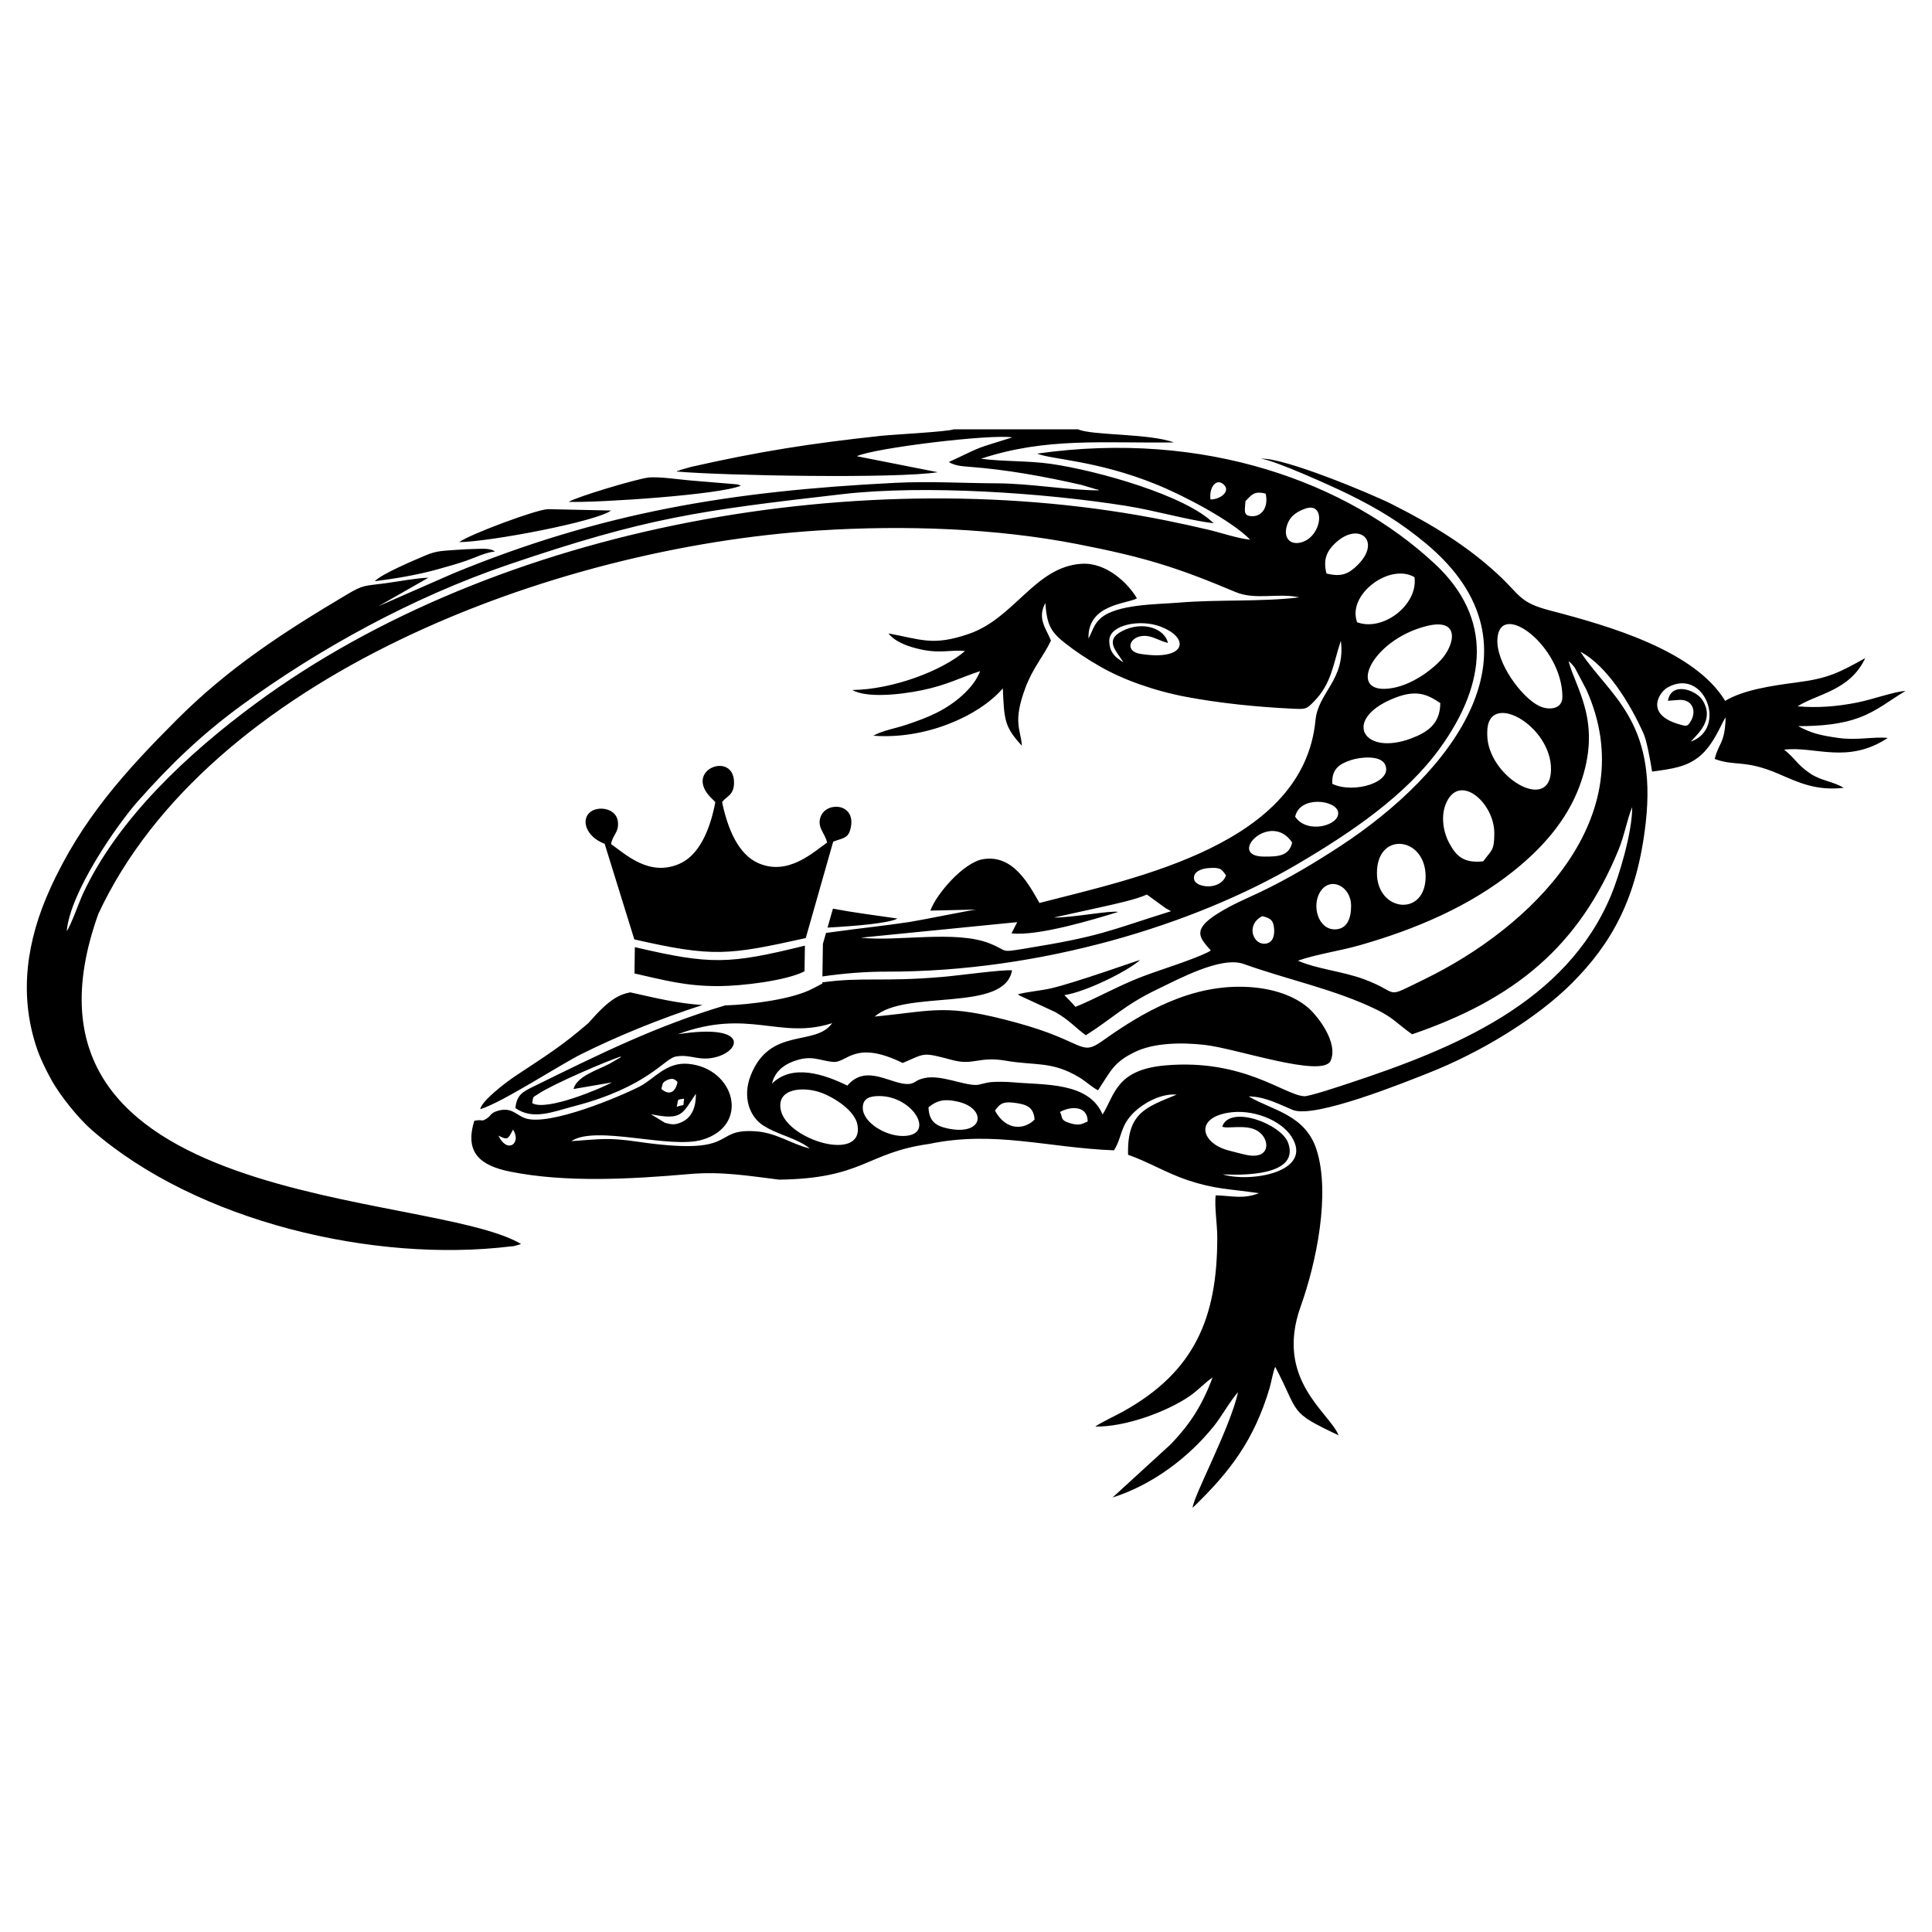 <svg width="360" height="360" viewBox="0 0 360 360" fill="none" xmlns="http://www.w3.org/2000/svg">
<path fill-rule="evenodd" clip-rule="evenodd" d="M92.867 211.596C94.622 212.533 94.665 212.177 95.484 210.713C95.502 210.666 95.546 210.546 95.586 210.469C97.242 212.987 94.542 215.125 92.867 211.596V211.596ZM133.293 149.463C132.285 154.771 130.225 159.356 126.641 160.941C121.002 163.434 116.624 159.22 113.868 157.289C114.152 155.503 115.289 155.231 115.15 153.251C115.002 151.168 112.885 150.439 111.272 150.751C108.065 151.375 108.353 155.574 112.669 157.23L118.196 175.042C132.916 178.401 135.724 177.99 150.141 174.798L155.251 156.835C157.046 156.121 158.004 156.291 158.471 154.462C159.679 149.713 154.164 149.262 152.971 152.046C152.087 154.109 153.765 155.246 154.114 157.001C151.466 158.865 146.847 163.221 141.354 160.857C137.55 159.217 135.588 154.422 134.55 149.453C135.369 148.341 136.753 148.211 136.775 145.86C136.833 139.804 127.055 143.441 132.653 148.814C132.712 148.872 132.814 148.971 132.869 149.027L133.293 149.463V149.463ZM118.227 181.391C123.82 182.646 127.781 183.774 133.975 183.746C138.131 183.73 146.507 182.76 149.912 180.984L149.983 176.207C135.814 179.701 132.452 179.797 118.295 176.485L118.227 181.391ZM227.742 209.925C228.616 210.425 232.098 209.421 234.255 210.682C236.742 212.137 236.887 216.249 232.113 215.174C231.344 215.001 230.325 214.739 228.934 214.374C223.932 213.073 222.523 208.494 228.675 207.37C233.325 206.52 238.704 208.704 240.675 211.828C244.834 218.428 232.929 220.408 227.831 218.829C228.233 218.795 242.575 219.973 240.023 212.95C238.738 209.415 229.163 205.803 227.742 209.925V209.925ZM197.512 207.2C199.492 206.1 202.653 205.967 202.678 208.964C201.544 209.505 201.025 209.761 199.471 209.316C197.447 208.738 198.068 208.195 197.512 207.2ZM173.017 206.316C174.478 205.157 175.77 204.648 178.523 205.287C183.917 206.538 183.358 211.698 176.616 210.28C174.352 209.804 173.082 208.899 173.017 206.316V206.316ZM185.4 206.956C186.401 205.46 187.158 205.179 189.575 205.568C191.484 205.874 192.618 206.455 192.779 208.612C190.968 210.472 187.526 210.839 185.4 206.956V206.956ZM160.766 206.424C160.766 204.611 162.157 204.234 163.828 204.234C170.245 204.234 174.5 211.674 168.203 211.674C164.947 211.674 160.766 209.137 160.766 206.424V206.424ZM145.494 206.86C144.61 202.683 149.838 202.426 153.064 203.625C155.483 204.524 159.317 206.949 159.784 209.625C161.013 216.713 146.683 212.471 145.494 206.86V206.86ZM121.271 207.608C127.147 208.825 127.11 207.558 129.659 203.81C129.712 206.498 128.779 208.281 127.085 209.057C125.877 209.613 125.296 209.61 123.881 209.208L121.271 207.608V207.608ZM127.481 204.716C127.197 206.455 127.784 205.639 126.094 206.23C126.511 204.725 125.905 204.984 127.481 204.716ZM123.242 202.924C123.483 201.79 123.464 201.641 124.493 201.172C124.682 201.085 125.225 201.017 125.25 201.02C125.862 201.107 126.1 201.505 126.245 201.614C125.877 203.501 124.756 204.206 123.242 202.924ZM106.863 202.924L114.047 201.688C112.15 202.735 101.818 207.147 99.167 205.55C99.426 204.119 99.164 204.617 100.384 203.786C102.868 202.092 113.494 197.483 115.913 196.803C115.811 196.874 115.657 196.855 115.607 197.01C115.558 197.161 115.375 197.167 115.307 197.211L113.608 198.199C111.464 199.343 107.494 200.498 106.863 202.924V202.924ZM235.203 170.713C236.658 171.087 237.32 171.39 237.422 173.185C237.508 174.715 236.949 175.833 235.571 175.852C233.393 175.876 232.172 172.258 235.203 170.713ZM248.696 173.176C245.622 173.176 244.355 168.73 246.026 166.135C247.874 163.255 251.758 165.087 251.758 168.804C251.758 171.013 251.084 173.176 248.696 173.176V173.176ZM256.572 162.677C256.572 154.87 265.504 155.855 265.643 163.15C265.788 170.945 256.572 169.99 256.572 162.677ZM276.386 160.493C272.709 160.894 271.325 159.498 270.04 157.085C268.862 154.879 268.411 151.857 269.561 149.441C272.119 144.062 278.443 149.645 278.443 155.243C278.443 158.617 277.909 158.358 276.386 160.493ZM277.127 136.43C277.127 128.456 289.134 135.136 289.007 143.444C288.884 151.675 277.127 144.67 277.127 136.869V136.43ZM315.143 134.215C314.482 135.457 314.213 135.324 313.135 135.034C312.739 134.926 312.375 134.811 312.041 134.688C306.699 132.726 309.205 128.941 310.774 128.076C317.621 124.291 321.943 135.775 315.059 138.182C316.298 136.752 319.564 134.147 317.232 130.455C316.039 128.567 311.426 126.908 310.796 130.578L312.795 130.424C315.229 130.235 316.163 132.302 315.143 134.215V134.215ZM241.843 179.009C245.402 177.77 249.666 177.193 253.383 176.127C263.73 173.17 273.744 168.934 282.015 162.316C286.881 158.423 291.887 153.217 294.402 146.274C298.635 134.592 293.654 128.44 292.279 123.194C292.795 123.623 292.573 123.389 293.058 123.948C293.305 124.232 293.237 124.142 293.472 124.476L295.573 128.459C306.387 152.435 285.204 172.855 265.445 182.457C257.573 186.282 261.228 185.111 254.233 182.491C250.247 180.996 245.464 180.594 241.843 179.009V179.009ZM291.13 129.868C291.13 132.188 288.599 132.398 286.823 131.558C283.591 130.025 278.697 123.506 279.024 118.989C279.55 111.703 291.13 120.416 291.13 129.868ZM355 128.792V128.758C353.057 128.839 348.765 130.384 345.994 130.921C342.342 131.632 338.791 131.944 334.945 131.613C338.594 129.274 344.724 128.718 347.56 122.629C342.688 125.329 340.716 126.395 334.806 127.158C329.933 127.788 324.78 128.589 321.461 130.597C315.755 121.201 299.849 116.628 288.862 113.767C283.035 112.25 283.344 110.928 279.055 106.973C273.392 101.742 267.015 97.797 259.269 93.904C255.53 92.022 239.158 85.191 234.978 85.478C237.524 85.753 248.347 90.662 251.1 92.01C256.862 94.831 260.968 97.364 265.572 101.164C289.251 120.725 270.219 144.259 249.765 157.644C245.016 160.752 239.958 163.786 234.786 166.243C231.987 167.571 229.676 168.492 226.926 170.21C221.982 173.303 223.592 174.767 225.616 177.115L225.026 177.455C221.905 178.969 216.257 180.675 212.871 181.966C208.422 183.656 204.312 186.035 200.395 187.614C199.764 186.876 198.908 186.023 198.334 185.427C202.357 184.815 210.13 180.962 212.448 178.87C212.006 178.948 200.314 183.134 195.834 184.166C193.891 184.611 191.536 184.775 189.639 185.281C189.726 185.359 189.874 185.337 189.924 185.479L196.57 188.553C199.159 189.984 200.478 191.578 202.326 192.907C207.294 189.774 209.497 187.29 215.664 184.333C219.557 182.467 227.547 178.12 231.724 179.615C240.02 182.59 248.705 184.327 256.504 188.124C259.695 189.678 260.539 190.929 263.134 192.724C282.182 186.202 294.207 176.411 301.61 158.296C302.707 155.62 303.127 152.846 304.134 150.386C304.165 155.08 301.684 163.28 300.164 166.904C291.797 186.826 271.071 195.357 251.186 201.907C249.956 202.312 243.978 204.317 243.023 204.265C239.34 204.07 231.696 197.257 217.178 198.518C207.964 199.318 207.76 203.949 205.452 207.672C202.882 201.561 194.527 202.201 188.709 201.669C187.662 201.573 185.858 201.539 184.813 201.623C183.485 201.728 182.626 202.167 181.819 202.167C179.307 202.157 175.26 200.232 172.275 200.878C170.508 201.261 170.561 201.855 169.454 201.972C166.281 202.315 161.464 198.014 157.902 202.287C153.672 200.232 147.715 198.119 143.85 201.907C144.307 199.917 145.76 198.549 147.759 197.795C151.309 196.457 152.575 197.665 155.301 197.869C157.85 198.063 159.274 193.685 168.203 198.07C172.532 196.237 171.71 195.997 177.534 197.544C181.408 198.57 182.416 196.781 187.458 197.653C192.948 198.601 195.936 197.68 201.047 200.714C202.289 201.45 203.351 202.513 204.6 203.158C207.028 199.506 207.489 197.928 211.567 195.978C214.975 194.347 220.008 194.183 224.562 194.711C230.423 195.391 246.091 200.816 247.899 197.755C249.524 194.34 245.449 189.211 243.734 187.756C241.098 185.516 237.233 184.206 232.772 183.922C222.023 183.242 212.858 188.665 205.53 193.88C201.139 197.007 202.418 194.096 189.346 190.543C176.094 186.937 174.234 188.337 162.988 189.422C168.806 184.274 187.202 188.754 188.577 180.804C186.679 180.662 178.659 181.771 175.733 182.025C164.31 183.01 160.748 182.009 153.23 183.051L153.227 183.276L151.37 184.246C147.601 186.211 139.895 187.194 135.106 187.345C122.157 191.201 111.43 196.553 99.479 202.423C97.505 203.393 96.284 203.937 96.04 206.471C99.306 208.782 103.007 207.16 107.08 206.097C120.572 202.571 123.795 197.297 125.868 196.886C128.315 196.401 129.77 197.483 132.264 197.192C137.915 196.531 140.417 190.509 126.288 192.718C139.54 187.806 145.234 193.797 155.06 190.648C151.967 195.094 143.458 191.223 139.871 200.421C138.316 204.41 139.673 208.083 142.2 209.709C144.573 211.229 147.202 211.766 149.665 213.163C149.788 213.234 150.178 213.478 150.286 213.549L150.901 214.003C147.345 213.157 144.728 211.034 140.637 210.79C132.347 210.296 138.023 215.551 118.607 212.712C113.271 211.933 111.689 212.279 106.459 212.638C111.016 209.563 124.799 214.164 130.852 212.378C139.852 209.721 136.935 199.043 128.269 198.233C124.116 197.844 121.901 201.079 119.176 202.463C115.218 204.475 102.467 209.795 97.984 208.405C96.167 207.842 95.394 206.183 92.697 207.002C91.331 207.416 91.532 207.901 90.664 208.442C89.583 209.115 90.065 208.5 88.375 208.84C86.542 214.794 89.487 217.189 95.064 218.316C105.482 220.421 117.853 219.694 128.448 218.768C134.501 218.239 139.475 219.11 145.191 219.809C160.958 219.596 161.359 214.794 173.113 213.157C185.277 210.608 195.158 213.87 207.575 214.346C209.176 211.81 208.619 209.835 211.397 207.178C212.982 205.661 216.239 203.702 219.26 203.962C213.603 206.319 209.979 207.289 210.201 215.174C213.94 216.478 217.41 218.604 221.25 219.889C226.419 221.616 228.804 221.486 234.573 222.333C231.598 223.513 229.438 222.79 226.515 222.738C226.289 224.981 226.808 228.024 226.818 230.484C226.861 245.648 222.523 255.597 209.398 262.944C207.844 263.812 205.215 265.02 204.09 265.814C209.528 265.938 217.317 263.114 221.568 260.213C223.333 259.011 224.426 257.688 225.95 256.669C223.957 262.005 221.673 265.434 218.185 269.086L207.309 279.041C214.824 276.647 221.488 271.567 226.191 265.731C227.581 264.004 229.305 260.926 230.695 259.403C229.243 266.052 222.325 278.881 222.23 280.957C229.274 274.172 233.68 268.32 236.578 258.622C236.878 257.614 237.202 255.621 237.619 254.685C242.251 263.491 239.961 262.975 249.428 267.449C247.71 263.16 237.471 257.095 242.365 243.423C245.239 235.402 247.964 222.478 245.313 214.204C243.209 207.645 236.881 206.841 232.663 204.298C235.728 204.32 238.454 205.822 240.885 206.82C244.973 208.504 261.988 201.58 265.936 200.032C276.12 196.04 286.498 189.607 292.872 183.233C300.294 175.811 305.07 167.404 306.659 153.294C308.809 134.178 299.719 129.457 294.482 121.439C299.555 124.099 303.909 131.4 306.306 136.819C306.822 137.987 307.505 141.596 307.845 143.774C311.679 143.249 314.259 142.909 316.66 140.954C319.237 138.856 320.677 135.065 321.328 134.02C321.378 133.937 321.461 133.795 321.548 133.696C321.409 138.59 320.309 138.259 319.509 141.42C323.324 142.847 325.116 141.47 331.466 144.219C335.149 145.814 338.418 147.386 343.546 146.799C341.495 145.56 339.326 145.505 337.268 144.105C334.787 142.418 334.478 141.272 332.448 139.693C338.152 138.976 344.214 142.471 351.756 137.509C349.247 137.218 346 138 342.545 137.505C339.162 137.017 337.608 136.659 335.062 135.309C339.292 135.299 343.074 134.981 346.547 133.674C349.834 132.441 352.256 130.399 355 128.792V128.792ZM196.381 170.967L205.184 169.027C207.767 168.452 211.752 167.593 213.699 166.681L217.243 169.261C217.345 169.311 217.468 169.379 217.561 169.425L218.197 169.79C206.339 173.5 205.267 174.437 191.008 176.751C186.142 177.542 188.014 177.233 184.387 175.787C178.044 173.262 167.085 175.512 160.399 174.721L189.547 171.826L188.478 173.917C193.409 174.498 204.096 171.248 208.369 169.919C206.648 169.638 199.805 171.022 196.381 170.967V170.967ZM228.449 163.116C227.442 165.965 222.891 165.439 222.526 163.925C222.171 162.461 223.855 161.865 225.088 161.763C227.318 161.587 227.581 161.849 228.449 163.116ZM235.571 159.615C228.372 159.615 236.711 150.927 240.777 156.992C240.187 159.529 238.182 159.615 235.571 159.615ZM241.336 152.178C242.189 148.177 249.076 149.049 249.345 151.378C249.632 153.853 243.499 155.475 241.336 152.178ZM248.257 146.055C248.109 143.363 249.496 142.372 251.693 141.643C253.519 141.037 257.233 140.7 258.076 142.433C259.692 145.761 252.209 147.97 248.257 146.055ZM268.38 131.005C268.356 134.876 265.992 136.449 262.976 137.586C254.131 140.926 250.139 134.277 259.222 130.322C263.715 128.366 265.813 129.278 268.38 131.005ZM265.807 116.659C272.14 115.065 271.133 120.086 268.498 122.971C266.696 124.94 263.149 127.501 259.661 128.168C250.568 129.908 255.357 119.289 265.807 116.659V116.659ZM206.701 119.369C206.701 116.415 212.503 115.263 216.393 116.808C221.321 118.763 221.065 122.394 214.737 122.085C214.054 122.051 213.3 121.97 212.475 121.841C209.537 121.368 210.384 118.562 213.18 118.482C214.678 118.442 215.93 119.378 217.635 119.808C217.014 117.095 212.964 115.624 209.098 117.589C205.681 119.332 208.122 121.399 209.324 123.407C207.828 122.505 206.701 121.569 206.701 119.369ZM252.882 115.946C250.951 110.78 258.963 104.847 263.57 107.545C264.274 112.717 257.668 117.75 252.882 115.946ZM247.17 106.862C246.484 104.229 247.275 102.626 248.847 101.164C253.253 97.077 257.477 100.825 252.978 105.277C251.322 106.917 249.99 107.572 247.17 106.862ZM243.107 94.815C247.234 93.27 246.348 100.241 242.266 101.112C240.32 101.529 239.226 100.179 239.723 98.217C240.193 96.357 241.373 95.467 243.107 94.815V94.815ZM232.073 93.378C233.189 92.291 233.6 91.401 235.837 91.985C236.374 94.243 235.314 96.187 233.386 96.187C231.523 96.187 231.99 95.062 232.073 93.378ZM225.563 93.073C225.233 90.712 226.756 88.901 228.152 90.421C229.184 91.543 227.528 93.035 225.563 93.073ZM6.773 195.06C7.431 197.075 8.472 199.201 9.504 201.085C11.277 204.329 14.763 208.516 17.083 210.543C36.817 227.74 69.815 235.341 95.153 232.251C96.729 232.059 94.477 232.433 95.978 232.134L96.732 231.923C96.828 231.899 96.979 231.852 97.094 231.797C79.98 221.678 -1.566 225.778 18.322 170.296C38.859 126.222 102.862 102.005 152.455 98.853C168.682 97.821 185.635 98.442 200.648 101.365C213.235 103.815 219.205 105.675 230.213 110.31C233.943 111.876 238.083 110.437 242.093 111.305C235.348 112.167 226.867 111.685 219.715 112.287C215.593 112.633 208.175 112.544 205.119 115.17C203.84 116.267 203.583 117.555 202.829 118.983C202.613 112.538 210.065 112.538 211.848 111.496C210.285 108.787 206.234 104.758 201.535 105.054C192.847 105.601 189.071 115.192 180.516 118.121C173.814 120.416 171.728 119.165 165.549 118.028C166.831 119.65 169.303 120.543 171.787 121.053C175.384 121.791 177.098 121.034 179.823 121.309C175.529 125.008 166.318 128.48 158.826 128.57C161.304 130.031 167.255 129.543 171.766 128.619C176.428 127.668 178.915 126.259 182.638 125.057C181.384 128.304 177.852 131.144 174.602 132.775C172.662 133.748 171.095 134.289 168.976 135.015C166.791 135.76 164.539 136.087 162.734 137.085C172.402 137.842 182.391 133.458 186.862 128.273C187.118 134.196 187.171 135.445 190.412 138.954C190.211 135.911 188.669 134.601 191.051 128.215C192.494 124.343 194.339 122.477 195.834 119.369C194.901 117.049 193.227 115.25 194.784 112.365C195.077 116.394 195.766 117.71 198.389 119.783C200.447 121.408 202.486 122.755 204.955 124.176C209.25 126.648 215.083 128.74 221.13 129.871C227.281 131.023 234.143 131.737 240.833 132.052C243.298 132.166 243.4 132.173 244.781 130.773C248.195 127.331 248.39 123.691 249.851 119.397C250.763 126.67 245.622 128.965 245.121 134.203C242.906 157.317 211.898 163.545 193.69 168.254C191.694 164.766 188.759 159.139 183.139 160.103C179.567 160.715 174.497 166.53 173.36 169.678L181.912 169.484C181.455 169.465 171.358 171.517 169.458 171.801C164.786 172.509 160.244 172.966 155.532 173.621C155.001 173.695 154.46 173.769 153.916 173.84L153.335 175.883L153.246 181.945C157.324 181.364 161.325 181.042 165.141 181.052C193.863 181.113 222.467 172.357 241.769 161.012C251.977 155.009 261.994 148.153 268.306 139.424C277.019 127.374 278.255 115.219 267.361 105.067C251.115 89.924 224.547 80.074 193.251 84.526C195.989 85.645 204.294 85.765 215.321 90.205C220.607 92.331 229.481 97.009 232.951 100.559C230.655 100.349 227.581 99.277 225.177 98.711C222.696 98.127 220.027 97.537 217.271 96.981C161.397 85.731 92.765 97.738 47.492 131.199C35.182 140.299 22.033 152.426 15.464 166.521C14.787 167.976 13.162 172.567 12.433 173.497C13.094 166.184 21.804 153.683 25.725 149.262C31.66 142.573 37.537 136.85 45.301 131.212C59.294 121.047 76.581 111.367 94.915 105.147C120.551 96.45 130.113 95.164 157.059 92.068C172.248 90.323 194.478 91.818 209.917 94.274C215.293 95.133 221.352 96.925 226.132 97.497C220.972 92.346 204.603 87.703 195.871 86.442C191.518 85.815 187.038 86.04 182.79 85.478C194.948 81.455 205.542 82.614 218.726 82.441C214.153 80.732 203.491 81.177 200.892 80H177.698C176.533 80.454 166.47 80.964 164.19 81.208C151.055 82.62 141.483 84.125 128.825 86.986L126.733 87.573C126.656 87.601 126.464 87.814 126.409 87.715C126.353 87.619 126.189 87.808 126.087 87.863C134.899 88.636 167.004 89.21 174.741 87.99L159.657 85.011C162.892 83.476 184.56 80.859 188.626 81.499C181.053 83.896 183.852 82.799 176.799 86.096C177.902 86.76 179.159 86.871 180.475 86.97C187.674 87.508 194.605 88.784 201.572 90.369L204.408 91.216C204.473 91.111 204.652 91.314 204.767 91.373C198.754 91.342 192.133 90.085 185.7 90.06C179.209 90.032 173.283 89.643 166.664 89.977C136.339 91.5 112.125 95.436 84.401 106.871L70.522 112.958L79.832 107.647C77.505 107.715 74.313 108.348 71.767 108.688C67.856 109.21 67.769 108.923 64.667 110.764C52.896 117.753 42.653 124.383 32.918 134.131C23.33 143.731 15.167 152.719 9.312 165.665C5.011 175.175 3.491 185.074 6.773 195.06V195.06ZM117.439 184.911C115.36 185.318 113.481 186.202 109.669 190.608C104.651 194.955 101.756 196.692 96.145 200.424C94.097 201.777 89.681 205.204 89.487 206.687C93.707 205.371 104.231 198.453 108.337 196.41C114.838 193.176 122.642 189.935 130.886 187.271C126.288 186.972 122.293 185.998 117.551 184.935L117.439 184.911ZM154.201 172.845C159.447 172.552 165.586 172.045 167.233 171.158C162.765 170.503 159.036 170.046 155.205 169.314L154.201 172.845ZM105.961 93.517C111.547 93.69 134.186 92.195 138.045 90.499C137.949 90.443 137.81 90.394 137.736 90.372C137.661 90.35 137.513 90.282 137.417 90.258L129.267 89.578C127.07 89.43 122.639 88.731 120.727 88.997C118.292 89.334 107.534 92.556 105.961 93.517V93.517ZM85.557 101.016C91.396 100.951 111.263 97.148 113.855 95.13L102.148 94.874C100.069 94.874 87.534 99.567 85.557 101.016V101.016ZM69.836 108.302C73.686 107.813 77.718 107.143 81.457 106.108C83.511 105.536 85.072 105.104 86.851 104.492C88.572 103.902 90.296 102.987 92.246 102.746C91.254 102.125 89.919 102.255 88.594 102.286C87.383 102.317 86.292 102.36 85.081 102.456C82.588 102.651 81.395 102.592 79.288 103.491C77.196 104.387 71.048 106.964 69.836 108.302V108.302Z" fill="black"/>
</svg>
